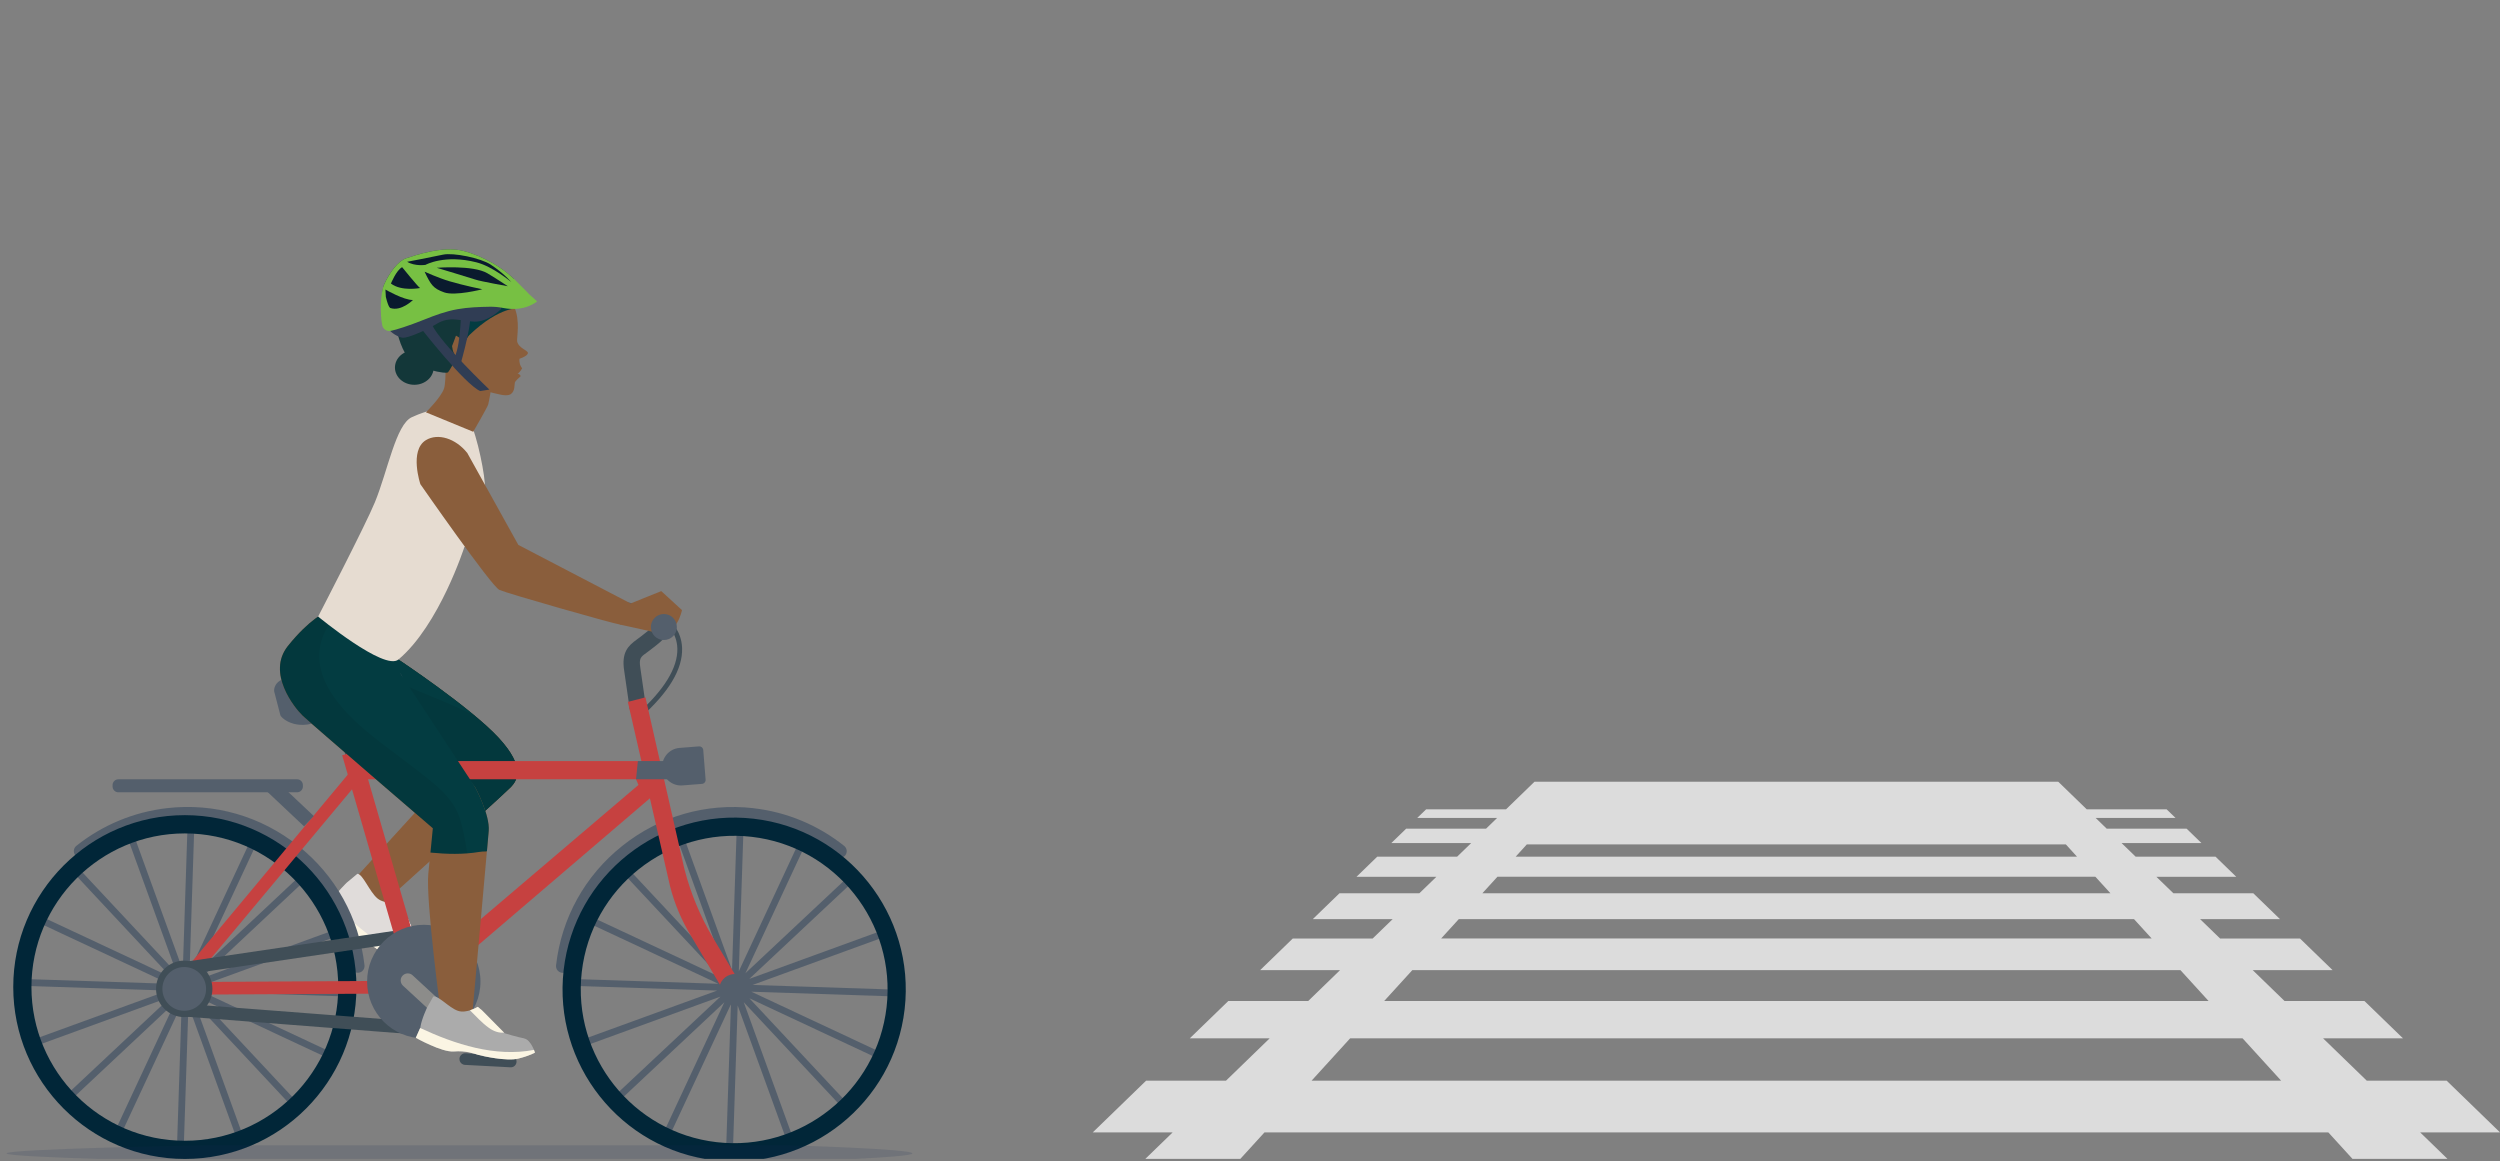 <svg width="381" height="177" viewBox="0 0 381 177" fill="none" xmlns="http://www.w3.org/2000/svg">
<rect x="0" y="0" width="381" height="177" fill="#808080" stroke="none"/>
<g clip-path="url(#clip0_270_9784)">
<g clip-path="url(#clip1_270_9784)">
<path d="M60.719 100.507L52.711 101.455L67.283 119.435L54.557 133.394L57.638 138.363C57.638 138.363 77.056 120.82 77.882 119.933C78.701 119.045 80.271 117.061 75.969 112.415C71.666 107.769 60.719 100.514 60.719 100.514V100.507Z" fill="#917564"/>
<path d="M60.719 100.507L52.711 101.455L67.283 119.435L54.557 133.394L57.638 138.363C57.638 138.363 77.056 120.82 77.882 119.933C78.701 119.045 80.271 117.061 75.969 112.415C71.666 107.769 60.719 100.514 60.719 100.514V100.507Z" fill="#8A5E3C"/>
<path d="M66.389 145.282C65.349 144.643 63.617 143.312 63.617 143.312L61.362 138.242L60.919 137.476C60.919 137.476 58.724 137.919 57.516 136.911C56.308 135.895 55.321 133.246 54.475 133.159L52.864 134.497C52.864 134.497 51.213 136.063 50.535 137.328L49.213 138.659C49.213 138.659 52.462 142.559 54.435 143.124C56.408 143.689 57.509 144.684 58.12 145.134C58.731 145.585 62.248 147.918 64.282 148.147C66.316 148.382 67.269 148.194 67.269 148.194C67.269 148.194 67.43 145.914 66.389 145.275V145.282Z" fill="#E0DCDA"/>
<path d="M60.927 137.476C60.927 137.476 60.276 137.603 59.49 137.563C60.101 138.894 60.625 140.28 61.437 141.497C62.028 142.384 62.739 142.936 63.565 143.164L61.376 138.242L60.933 137.476H60.927Z" fill="white"/>
<path d="M50.521 137.375C50.521 137.375 50.514 137.368 50.508 137.361L49.219 138.659C49.219 138.659 52.468 142.559 54.441 143.124C56.414 143.689 57.515 144.684 58.126 145.134C58.737 145.585 62.254 147.918 64.288 148.147C66.322 148.382 67.275 148.194 67.275 148.194C67.275 148.194 67.288 147.992 67.275 147.703C60.616 146.546 55.018 141.994 50.514 137.368L50.521 137.375Z" fill="#FBF5E3"/>
<path d="M60.717 100.507L51.984 98.066L67.282 119.435L65.973 120.867C67.503 121.553 70.087 124.323 73.115 124.323C75.692 121.97 77.632 120.195 77.874 119.926C78.692 119.038 80.263 117.055 75.96 112.408C71.658 107.762 60.71 100.507 60.71 100.507H60.717Z" fill="#033C41"/>
<path opacity="0.07" d="M60.717 100.507L51.984 98.066L67.282 119.435L65.973 120.867C67.503 121.553 70.087 124.323 73.115 124.323C75.692 121.97 77.632 120.195 77.874 119.926C78.692 119.038 80.263 117.055 75.96 112.408C71.658 107.762 60.71 100.507 60.71 100.507H60.717Z" fill="#010101"/>
<path d="M60.717 100.507L51.984 98.066L67.282 119.435L65.973 120.867C67.503 121.553 70.087 124.323 73.115 124.323C75.692 121.97 77.632 120.195 77.874 119.926C78.692 119.038 80.263 117.055 75.96 112.408C71.658 107.762 60.71 100.507 60.71 100.507H60.717Z" fill="#033C41"/>
<path opacity="0.07" d="M72.283 109.013C71.276 108.549 70.276 108.085 69.29 107.641C64.638 105.557 59.436 103.889 55.268 100.91C54.482 100.352 54.281 99.505 54.449 98.752L51.992 98.066L67.289 119.435L65.981 120.867C67.511 121.553 70.095 124.323 73.122 124.323C75.7 121.97 77.64 120.195 77.881 119.926C78.7 119.038 80.271 117.055 75.968 112.408C75.008 111.373 73.713 110.203 72.283 109.013Z" fill="#010101"/>
<path d="M102.046 94.583L101.596 95.161C101.596 95.161 103.16 96.419 103.228 98.826C103.315 101.737 101.207 105.18 97.133 108.798L97.616 109.349C101.925 105.523 104.053 101.973 103.952 98.786C103.865 96.042 102.113 94.644 102.039 94.59L102.046 94.583Z" fill="#404E57"/>
<path d="M114.833 123.167C107.63 122.34 100.529 124.377 94.844 128.909C89.151 133.435 85.567 139.903 84.742 147.118C84.674 147.683 85.084 148.187 85.641 148.255C85.681 148.255 85.722 148.261 85.762 148.261C86.272 148.261 86.715 147.878 86.775 147.354C87.541 140.683 90.856 134.706 96.119 130.516C101.381 126.327 107.946 124.445 114.604 125.211C119.289 125.749 123.706 127.585 127.378 130.523C127.821 130.88 128.465 130.806 128.814 130.362C129.17 129.918 129.096 129.273 128.653 128.916C124.679 125.742 119.9 123.752 114.833 123.174V123.167Z" fill="#545F6C"/>
<path d="M45.448 128.903C39.756 124.377 32.654 122.333 25.459 123.16C20.391 123.745 15.619 125.729 11.639 128.903C11.195 129.259 11.122 129.905 11.477 130.348C11.833 130.792 12.477 130.866 12.914 130.51C16.585 127.571 21.002 125.736 25.687 125.198C32.346 124.431 38.91 126.321 44.173 130.503C49.435 134.692 52.751 140.67 53.516 147.34C53.577 147.865 54.02 148.248 54.53 148.248C54.57 148.248 54.61 148.248 54.651 148.241C55.214 148.174 55.617 147.67 55.55 147.105C54.724 139.89 51.133 133.421 45.448 128.896V128.903Z" fill="#545F6C"/>
<path d="M30.989 150.104L51.005 142.815L50.649 141.84L50.441 141.914L30.492 149.182L46.145 134.497L45.44 133.737L45.279 133.885L29.895 148.315L38.902 128.983L37.963 128.546L28.888 148.019L29.593 126.542L28.559 126.509L28.552 126.724L27.861 147.831L20.585 127.78L19.611 128.129L19.685 128.338L26.934 148.328L12.275 132.641L11.516 133.354L11.671 133.509L26.075 148.927L6.778 139.896L6.341 140.838L25.773 149.929L4.334 149.223L4.301 150.265L4.522 150.272L25.585 150.964L5.569 158.246L5.925 159.228L6.133 159.154L26.082 151.885L10.429 166.571L11.134 167.331L11.295 167.183L26.679 152.753L17.672 172.085L18.611 172.522L27.686 153.049L26.981 174.525L28.015 174.559L28.022 174.344L28.72 153.237L35.989 173.288L36.962 172.938L36.889 172.73L29.64 152.739L44.299 168.427L45.057 167.714L44.903 167.553L30.499 152.141L49.796 161.171L50.233 160.23L30.801 151.139L52.24 151.845L52.273 150.803L52.052 150.796L30.989 150.104Z" fill="#545F6C"/>
<path d="M114.698 150.104L134.714 142.815L134.358 141.84L134.15 141.914L114.194 149.182L129.854 134.497L129.149 133.737L128.988 133.885L113.604 148.315L122.611 128.983L121.672 128.546L112.597 148.019L113.301 126.542L112.268 126.509L112.261 126.724L111.563 147.831L104.294 127.78L103.32 128.129L103.394 128.338L110.643 148.328L95.984 132.641L95.225 133.354L95.373 133.509L109.784 148.927L90.487 139.896L90.044 140.838L109.482 149.929L88.043 149.223L88.01 150.265L88.225 150.272L109.294 150.964L89.278 158.246L89.634 159.228L89.835 159.154L109.791 151.885L94.131 166.571L94.843 167.331L95.004 167.183L110.388 152.753L101.381 172.085L102.314 172.522L111.395 153.049L110.684 174.525L111.724 174.559L111.731 174.344L112.422 153.237L119.698 173.288L120.672 172.938L120.598 172.73L113.348 152.739L128.008 168.427L128.76 167.714L128.612 167.553L114.208 152.141L133.505 161.171L133.942 160.23L114.51 151.139L135.949 151.845L135.982 150.803L135.761 150.796L114.698 150.104Z" fill="#545F6C"/>
<path d="M28.17 124.229C13.752 124.229 2.02 135.983 2.02 150.426C2.02 164.87 13.752 176.623 28.17 176.623C42.588 176.623 54.321 164.87 54.321 150.426C54.321 135.983 42.588 124.229 28.17 124.229ZM28.17 173.853C15.276 173.853 4.792 163.343 4.792 150.433C4.792 137.523 15.283 127.013 28.17 127.013C41.058 127.013 51.549 137.523 51.549 150.433C51.549 163.343 41.058 173.853 28.17 173.853Z" fill="#012638"/>
<path d="M114.866 124.774C100.542 123.127 87.547 133.468 85.903 147.817C84.258 162.173 94.582 175.184 108.905 176.832C123.229 178.479 136.224 168.138 137.869 153.788C139.513 139.432 129.19 126.421 114.866 124.774ZM135.117 153.466C133.647 166.295 122.035 175.541 109.228 174.068C96.421 172.596 87.191 160.963 88.661 148.133C90.131 135.304 101.744 126.058 114.55 127.531C127.357 129.003 136.587 140.636 135.117 153.472V153.466Z" fill="#012638"/>
<path d="M30.553 147.965L55.791 117.727L54.267 116.53L28.291 147.71L30.09 151.576L64 151.401L64.027 149.458L31.332 149.646L30.553 147.965Z" fill="#C64140"/>
<path d="M53.772 115.986V118.763H96.931L97.3 119.624L69.371 143.393L71.257 145.424L100.609 120.323L98.764 115.986H53.772Z" fill="#C64140"/>
<path d="M100.951 91.584C100.045 91.1 99.099 91.241 98.723 91.329L99.079 93.803C99.159 93.796 99.24 93.776 99.32 93.756C99.32 93.756 99.609 93.695 99.77 93.79C99.897 93.857 99.971 94.052 100.018 94.2C100.253 95.013 98.891 96.062 97.984 96.755C97.823 96.876 97.676 96.99 97.535 97.105C97.367 97.239 97.206 97.353 97.045 97.468C95.729 98.416 94.675 99.431 95.132 102.262L95.964 108.011C96.044 108.583 96.508 109.013 97.058 109.073C97.165 109.087 97.273 109.087 97.38 109.073C98.065 108.973 98.535 108.34 98.434 107.655L97.602 101.885C97.353 100.325 97.622 100.137 98.508 99.498C98.696 99.364 98.891 99.223 99.092 99.061C99.219 98.96 99.36 98.853 99.508 98.739C100.864 97.696 103.133 95.955 102.414 93.5C102.092 92.391 101.441 91.846 100.951 91.584Z" fill="#404E57"/>
<path d="M52.328 107.137C52.174 106.626 51.63 106.33 51.12 106.491C50.61 106.646 50.315 107.191 50.476 107.702L54.523 121.352C54.644 121.748 54.986 122.011 55.376 122.037C55.496 122.044 55.617 122.037 55.731 121.997C56.242 121.842 56.537 121.298 56.376 120.787L52.328 107.137Z" fill="#404E57"/>
<path d="M28.077 146.399C25.708 146.399 23.781 148.329 23.781 150.702C23.781 153.076 25.708 155.006 28.077 155.006C30.447 155.006 32.373 153.076 32.373 150.702C32.373 148.329 30.447 146.399 28.077 146.399ZM28.077 153.069C26.775 153.069 25.721 152.007 25.721 150.709C25.721 149.411 26.775 148.349 28.077 148.349C29.379 148.349 30.433 149.405 30.433 150.709C30.433 152.014 29.379 153.069 28.077 153.069Z" fill="#404E57"/>
<path d="M26.707 146.789C26.177 146.883 25.828 147.387 25.922 147.912C26.002 148.382 26.412 148.719 26.875 148.719C26.928 148.719 26.989 148.719 27.043 148.705L65.168 143.064C64.866 142.485 64.671 141.847 64.577 141.194L26.707 146.795V146.789Z" fill="#404E57"/>
<path d="M28.184 152.982C27.653 152.921 27.17 153.311 27.116 153.842C27.063 154.374 27.445 154.858 27.976 154.912L62.926 157.621C62.658 156.989 62.503 156.31 62.463 155.618L28.177 152.982H28.184Z" fill="#404E57"/>
<path d="M104.314 132.487L98.367 106.276L95.682 106.969L102.125 135.102C102.81 137.772 103.891 140.32 105.334 142.674L110.818 151.933L113.18 150.48L108.677 142.943C106.73 139.682 105.26 136.165 104.32 132.487H104.314Z" fill="#C64140"/>
<path d="M54.809 114.329L52.147 115.102L60.044 142.387L62.707 141.614L54.809 114.329Z" fill="#C64140"/>
<path d="M64.584 140.939C59.818 140.939 55.945 144.819 55.945 149.593C55.945 154.367 59.818 158.247 64.584 158.247C69.35 158.247 73.223 154.367 73.223 149.593C73.223 144.819 69.343 140.939 64.584 140.939Z" fill="#545F6C"/>
<path d="M60.274 102.437C60.274 102.437 48.79 103.694 44.97 103.338C42.004 103.062 41.594 104.979 41.836 105.57L42.735 109.02C42.957 109.564 45.608 111.75 49.548 109.423L60.878 104.192C61.731 103.654 61.281 102.329 60.274 102.437Z" fill="#545F6C"/>
<path d="M112.234 148.463C110.938 148.315 109.771 149.243 109.623 150.54C109.475 151.838 110.402 153.008 111.697 153.156C112.992 153.304 114.16 152.376 114.308 151.078C114.456 149.781 113.529 148.611 112.234 148.463Z" fill="#545F6C"/>
<path d="M28.077 147.374C26.238 147.374 24.748 148.866 24.748 150.709C24.748 152.551 26.238 154.044 28.077 154.044C29.916 154.044 31.407 152.551 31.407 150.709C31.407 148.866 29.916 147.374 28.077 147.374Z" fill="#545F6C"/>
<path d="M106.543 113.747L103.556 113.982C101.978 114.11 100.804 115.488 100.931 117.068C101.059 118.648 102.435 119.825 104.012 119.697L106.999 119.462C107.321 119.435 107.563 119.153 107.536 118.83L107.174 114.291C107.147 113.968 106.865 113.726 106.543 113.753V113.747Z" fill="#545F6C"/>
<path d="M97.212 115.986L96.93 118.763H103.078L102.548 115.986H97.212Z" fill="#545F6C"/>
<path d="M62.879 148.631C62.442 148.228 61.758 148.254 61.355 148.692C60.939 149.108 60.979 149.814 61.415 150.218L71.819 159.82C72.256 160.223 72.94 160.196 73.343 159.759C73.377 159.726 73.41 159.685 73.437 159.645C73.739 159.208 73.685 158.603 73.283 158.233L62.879 148.631Z" fill="#8C8C8A"/>
<path d="M77.887 160.896L70.96 160.513C70.47 160.486 70.047 160.862 70.02 161.353C70.007 161.656 70.141 161.931 70.356 162.099C70.497 162.207 70.665 162.281 70.859 162.288L77.8 162.658C78.29 162.684 78.693 162.321 78.719 161.831C78.746 161.34 78.371 160.916 77.88 160.889L77.887 160.896Z" fill="#404E57"/>
<path d="M98.777 92.472L92.125 91.012C91.125 90.79 90.226 91.039 90.112 91.564C89.997 92.088 90.716 92.693 91.709 92.909L98.361 94.368C99.361 94.59 100.26 94.341 100.375 93.816C100.489 93.292 99.77 92.687 98.777 92.472Z" fill="#545F6C"/>
<path d="M18.036 118.763H45.281C45.764 118.763 46.16 119.159 46.16 119.644V119.865C46.16 120.35 45.764 120.746 45.281 120.746H18.036C17.552 120.746 17.156 120.35 17.156 119.865V119.644C17.156 119.159 17.552 118.763 18.036 118.763Z" fill="#545F6C"/>
<path d="M42.098 118.972L40.617 120.549L46.338 125.938L47.819 124.361L42.098 118.972Z" fill="#545F6C"/>
<path d="M57.428 101.462H58.576L49.622 93.285C49.622 93.285 47.159 94.341 43.87 98.456C40.581 102.571 44.897 107.917 46.132 109.087C47.367 110.25 65.96 126.233 65.96 126.233C65.96 126.233 65.684 129.104 65.275 133.139C64.865 137.173 67.181 154.4 67.181 154.4L72.014 154.199C72.014 154.199 74.276 129.118 74.478 126.65C74.686 124.182 72.424 120 72.424 120L57.435 101.468L57.428 101.462Z" fill="#8A5E3C"/>
<path d="M59.792 100.763L49.63 93.279C49.63 93.279 47.166 94.335 43.877 98.45C40.589 102.565 44.904 107.91 46.139 109.08C47.374 110.244 65.967 126.227 65.967 126.227C65.967 126.227 65.833 127.666 65.605 129.932C68.088 130.174 70.579 130.241 73.015 129.838C73.391 129.777 73.76 129.75 74.109 129.764C74.143 129.743 74.177 129.723 74.21 129.703C74.344 128.177 74.445 127.067 74.479 126.637C74.687 124.169 72.425 119.987 72.425 119.987L59.792 100.763Z" fill="#033C41"/>
<path opacity="0.07" d="M65.041 118.534C61.98 116.087 58.745 113.868 55.738 111.346C50.65 107.07 45.891 100.978 50.549 94.577C50.657 94.435 50.771 94.314 50.892 94.213L49.616 93.279C49.616 93.279 47.153 94.335 43.864 98.45C40.575 102.565 44.891 107.91 46.126 109.08C47.361 110.244 65.954 126.227 65.954 126.227C65.954 126.227 65.82 127.666 65.591 129.932C67.471 130.12 69.35 130.194 71.21 130.053C70.914 128.278 70.632 126.489 70.088 124.781C69.216 122.038 67.216 120.283 65.034 118.541L65.041 118.534Z" fill="#010101"/>
<path d="M71.183 63.787C69.639 62.785 68.035 61.178 62.766 63.578C60.33 64.688 59.108 71.728 57.135 76.543C55.712 80.019 48.482 93.965 48.482 93.965C48.482 93.965 58.578 102.302 60.719 100.514C66.954 95.282 70.781 83.334 70.781 83.334C74.479 82.513 74.68 80.792 75.096 79.427C75.506 78.062 74.063 76.045 73.875 73.537C73.68 71.029 72.257 64.48 71.197 63.787H71.183Z" fill="#E6DCD1"/>
<path d="M71.182 68.998C69.43 66.82 66.746 65.966 64.913 67.075C62.336 68.642 64.067 73.792 64.067 73.792C64.067 73.792 74.887 89.359 76.109 89.903C77.331 90.455 93.225 94.98 94.454 95.175C95.689 95.37 96.098 91.961 96.098 91.961L78.995 83.045L71.189 68.991L71.182 68.998Z" fill="#8A5E3C"/>
<path d="M78.815 52.02C78.715 51.536 79.339 48.893 78.359 46.762C77.775 45.498 75.379 44.018 75.379 44.018C70.304 41.934 69.371 43.46 65.961 46.701C64.29 48.288 64.391 52.632 66.002 55.046C67.612 57.46 74.795 59.853 75.15 59.887C75.513 59.921 77.117 60.519 77.815 60.082C78.513 59.645 78.392 58.596 78.46 58.314C78.527 58.031 79.339 57.352 79.339 57.352C79.352 57.07 78.862 56.908 78.862 56.908C79.117 56.949 79.574 56.135 79.574 56.135C79.574 56.135 79.339 55.819 79.245 55.51C79.09 54.978 79.178 54.669 79.178 54.669C79.178 54.669 80.446 54.272 80.453 53.788C80.453 53.385 79.023 53.069 78.808 52.013L78.815 52.02Z" fill="#8A5E3C"/>
<path d="M67.659 59.235C67.25 60.512 64.914 62.839 64.914 62.839L72.116 65.804C72.116 65.804 74.264 62.106 74.398 61.662C74.533 61.218 74.882 59.053 74.882 59.053L67.834 53.6C67.834 53.6 68.076 57.957 67.666 59.235H67.659Z" fill="#8A5E3C"/>
<path d="M79.868 158.247C78.794 158.045 76.921 157.473 76.921 157.473L73.424 153.943L72.807 153.439C72.807 153.439 71.108 154.515 69.773 154.044C68.437 153.58 66.772 151.671 66.034 151.872L65.108 153.506C65.108 153.506 64.222 155.342 64.054 156.619L63.369 158.159C63.369 158.159 67.329 160.398 69.162 160.244C71.001 160.089 72.236 160.573 72.887 160.762C73.545 160.943 77.23 161.777 79.009 161.326C80.787 160.876 81.526 160.419 81.526 160.419C81.526 160.419 80.935 158.455 79.861 158.253L79.868 158.247Z" fill="#ABABAB"/>
<path d="M72.8 153.439C72.8 153.439 72.296 153.755 71.625 153.97C72.558 154.891 73.437 155.887 74.505 156.646C75.283 157.204 76.055 157.44 76.82 157.373L73.424 153.943L72.806 153.439H72.8Z" fill="#FBF5E3"/>
<path d="M64.054 156.666C64.054 156.666 64.04 156.666 64.04 156.66L63.369 158.159C63.369 158.159 67.329 160.398 69.162 160.244C71.001 160.089 72.236 160.573 72.887 160.761C73.545 160.943 77.23 161.777 79.009 161.326C80.787 160.876 81.526 160.418 81.526 160.418C81.526 160.418 81.472 160.25 81.378 160.002C75.431 161.151 69.289 159.114 64.047 156.673L64.054 156.666Z" fill="#FBF5E3"/>
<path d="M64.383 41.342C57.752 45.417 60.886 52.927 62.229 54.568C63.564 56.202 68.021 57.083 68.29 56.727C69.599 55.019 73.055 46.486 76.19 45.881C76.19 45.881 77.459 44.509 76.089 42.619C72.626 37.845 67.061 39.701 64.383 41.342Z" fill="#133739"/>
<path d="M76.795 44.496C72.143 44.011 70.197 48.772 69.264 51.885C69.519 52.141 69.431 52.766 69.619 53.069C74.882 47.051 78.473 47.031 78.473 47.031C78.473 47.031 78.037 45.74 77.775 45.377C77.526 45.034 76.802 44.496 76.802 44.496H76.795Z" fill="#033C41"/>
<path d="M69.552 50.977C69.431 51.367 68.894 52.739 68.894 52.739C68.962 53.378 69.25 54.541 69.901 54.225C71.063 53.667 70.734 52.047 70.734 52.047L69.552 50.971V50.977Z" fill="#8A5E3C"/>
<path d="M65.738 49.559C65.738 49.559 67.222 51.509 68.148 50.978C69.074 50.447 70.725 52.053 70.725 52.053C70.725 52.053 70.47 50.688 71.672 48.355C73.343 45.101 76.793 44.496 76.793 44.496C71.524 40.172 65.738 49.559 65.738 49.559Z" fill="#133739"/>
<path d="M96.092 91.967L94.447 95.181C94.447 95.181 96.844 95.692 100.012 96.405C103.18 97.118 103.932 92.976 103.932 92.976L100.777 90.085L96.085 91.974L96.092 91.967Z" fill="#8A5E3C"/>
<path d="M101.173 93.574C100.079 93.574 99.193 94.462 99.193 95.558C99.193 96.654 100.079 97.541 101.173 97.541C102.268 97.541 103.154 96.654 103.154 95.558C103.154 94.462 102.268 93.574 101.173 93.574Z" fill="#545F6C"/>
<path d="M70.584 38.235C67.436 37.422 63.113 38.962 61.898 39.358C60.684 39.755 59.321 41.564 58.522 43.386C57.791 45.053 59.005 49.572 59.274 50.17C59.489 50.655 60.778 51.448 61.402 51.475C62.241 51.509 64.577 50.399 64.577 50.399C64.999 50.245 65.899 49.74 66.651 49.296C67.49 48.799 68.463 48.59 69.436 48.691C70.094 48.758 70.94 48.859 71.913 48.994C73.954 49.27 75.847 47.609 76.377 47.091C76.148 45.322 76.994 43.621 78.33 42.519C78.303 42.492 78.283 42.471 78.256 42.444C76.638 40.858 73.739 39.049 70.591 38.235H70.584Z" fill="#303D54"/>
<path d="M78.257 42.444C76.639 40.858 73.74 39.049 70.592 38.235C67.444 37.422 63.121 38.962 61.906 39.358C60.691 39.755 59.328 41.564 58.53 43.386C57.959 44.684 57.912 47.978 58.255 49.579C58.382 50.164 58.953 50.54 59.537 50.426C60.349 50.265 62.242 49.673 64.624 48.718C66.302 48.046 67.947 47.434 69.739 47.118C71.35 46.835 72.995 46.775 74.626 46.748C75.337 46.734 76.022 46.802 76.693 46.936C80.009 47.588 81.848 45.928 81.848 45.928L80.667 44.865C80.667 44.865 79.888 44.031 78.27 42.444H78.257Z" fill="#77C043"/>
<path d="M64.705 41.409C65.665 43.413 66.001 43.951 67.685 44.556C69.363 45.154 73.505 44.085 73.505 44.085C73.505 44.085 70.612 43.494 68.471 42.855C66.9 42.391 64.705 41.409 64.705 41.409Z" fill="#0A1A2E"/>
<path d="M66.557 40.81C66.557 40.81 71.591 42.323 72.457 42.612C73.323 42.902 77.397 43.621 77.397 43.621C77.397 43.621 75.35 42.276 74.276 41.644C72.101 40.367 66.563 40.81 66.563 40.81H66.557Z" fill="#0A1A2E"/>
<path d="M58.799 45.235C59.201 46.903 59.477 46.936 59.477 46.936C61.114 47.521 62.94 45.719 62.94 45.719C61.551 45.759 58.738 44.126 58.738 44.126L58.799 45.235Z" fill="#0A1A2E"/>
<path d="M74.793 40.333C73.256 39.318 69.075 38.471 67.524 38.807C65.974 39.143 62.047 39.896 62.047 39.896C63.235 40.616 64.839 40.367 64.839 40.367C64.839 40.367 67.752 38.733 72.619 39.983C75.142 40.629 77.935 43.003 77.935 43.003C77.935 43.003 76.881 41.712 74.787 40.333H74.793Z" fill="#0A1A2E"/>
<path d="M61.288 40.716C60.402 41.173 59.576 43.211 59.576 43.211C61.187 44.448 64.02 43.897 64.02 43.897C63.724 43.742 61.288 40.723 61.288 40.723V40.716Z" fill="#0A1A2E"/>
<path d="M64.249 50.143C64.249 50.143 70.8 58.542 73.183 59.597L74.586 59.376C74.586 59.376 67.155 52.288 65.853 49.518L64.242 50.143H64.249Z" fill="#303D54"/>
<path d="M70.251 47.884C70.251 47.884 70.157 53.916 68.875 55.045L69.929 56.39C69.929 56.39 71.815 50.117 71.661 48.046L70.251 47.884Z" fill="#303D54"/>
<path d="M63.143 58.642C64.774 58.642 66.096 57.465 66.096 56.013C66.096 54.561 64.774 53.384 63.143 53.384C61.512 53.384 60.19 54.561 60.19 56.013C60.19 57.465 61.512 58.642 63.143 58.642Z" fill="#133739"/>
<path opacity="0.15" d="M120.095 174.552H31.044C30.366 174.552 1 175.104 1 175.776C1 176.448 30.366 177 31.044 177H120.095C120.773 177 139.057 176.448 139.057 175.776C139.057 175.104 120.766 174.552 120.095 174.552Z" fill="#162B53"/>
<path d="M381 172.576L372.871 164.695H360.695L354.037 158.24H366.213L360.34 152.551H348.164L343.311 147.845H355.487L350.52 143.03H338.344L335.296 140.078H347.472L343.405 136.138H331.229L328.631 133.623H340.807L337.646 130.557H325.47L323.322 128.479H335.498L333.242 126.294H321.066L319.375 124.653H331.551L330.195 123.342H318.019L313.676 119.133H233.861L229.518 123.342H217.342L215.986 124.653H228.162L226.471 126.294H214.295L212.039 128.479H224.215L222.067 130.557H209.891L206.73 133.623H218.906L216.308 136.138H204.132L200.065 140.078H212.241L209.193 143.03H197.017L192.05 147.845H204.226L199.373 152.551H187.197L181.324 158.24H193.5L186.842 164.695H174.666L166.537 172.576H178.713L174.149 177H188.674L192.708 172.576H354.836L358.87 177H373.395L368.831 172.576H381.007H381ZM232.693 128.688H314.837L316.536 130.557H230.988L232.686 128.688H232.693ZM228.202 133.616H319.335L321.63 136.131H225.914L228.209 133.616H228.202ZM222.323 140.072H325.221L327.913 143.023H219.631L222.323 140.072ZM215.241 147.845H332.296L336.585 152.551H210.952L215.241 147.845ZM199.884 164.695L205.763 158.24H341.767L347.647 164.695H199.884Z" fill="#DCDCDC"/>
</g>
</g>
<defs>
<clipPath id="clip0_270_9784">
<rect width="380" height="176" fill="white" transform="translate(0.984 0.615)"/>
</clipPath>
<clipPath id="clip1_270_9784">
<rect width="380" height="139" fill="white" transform="translate(1 38)"/>
</clipPath>
</defs>
</svg>
